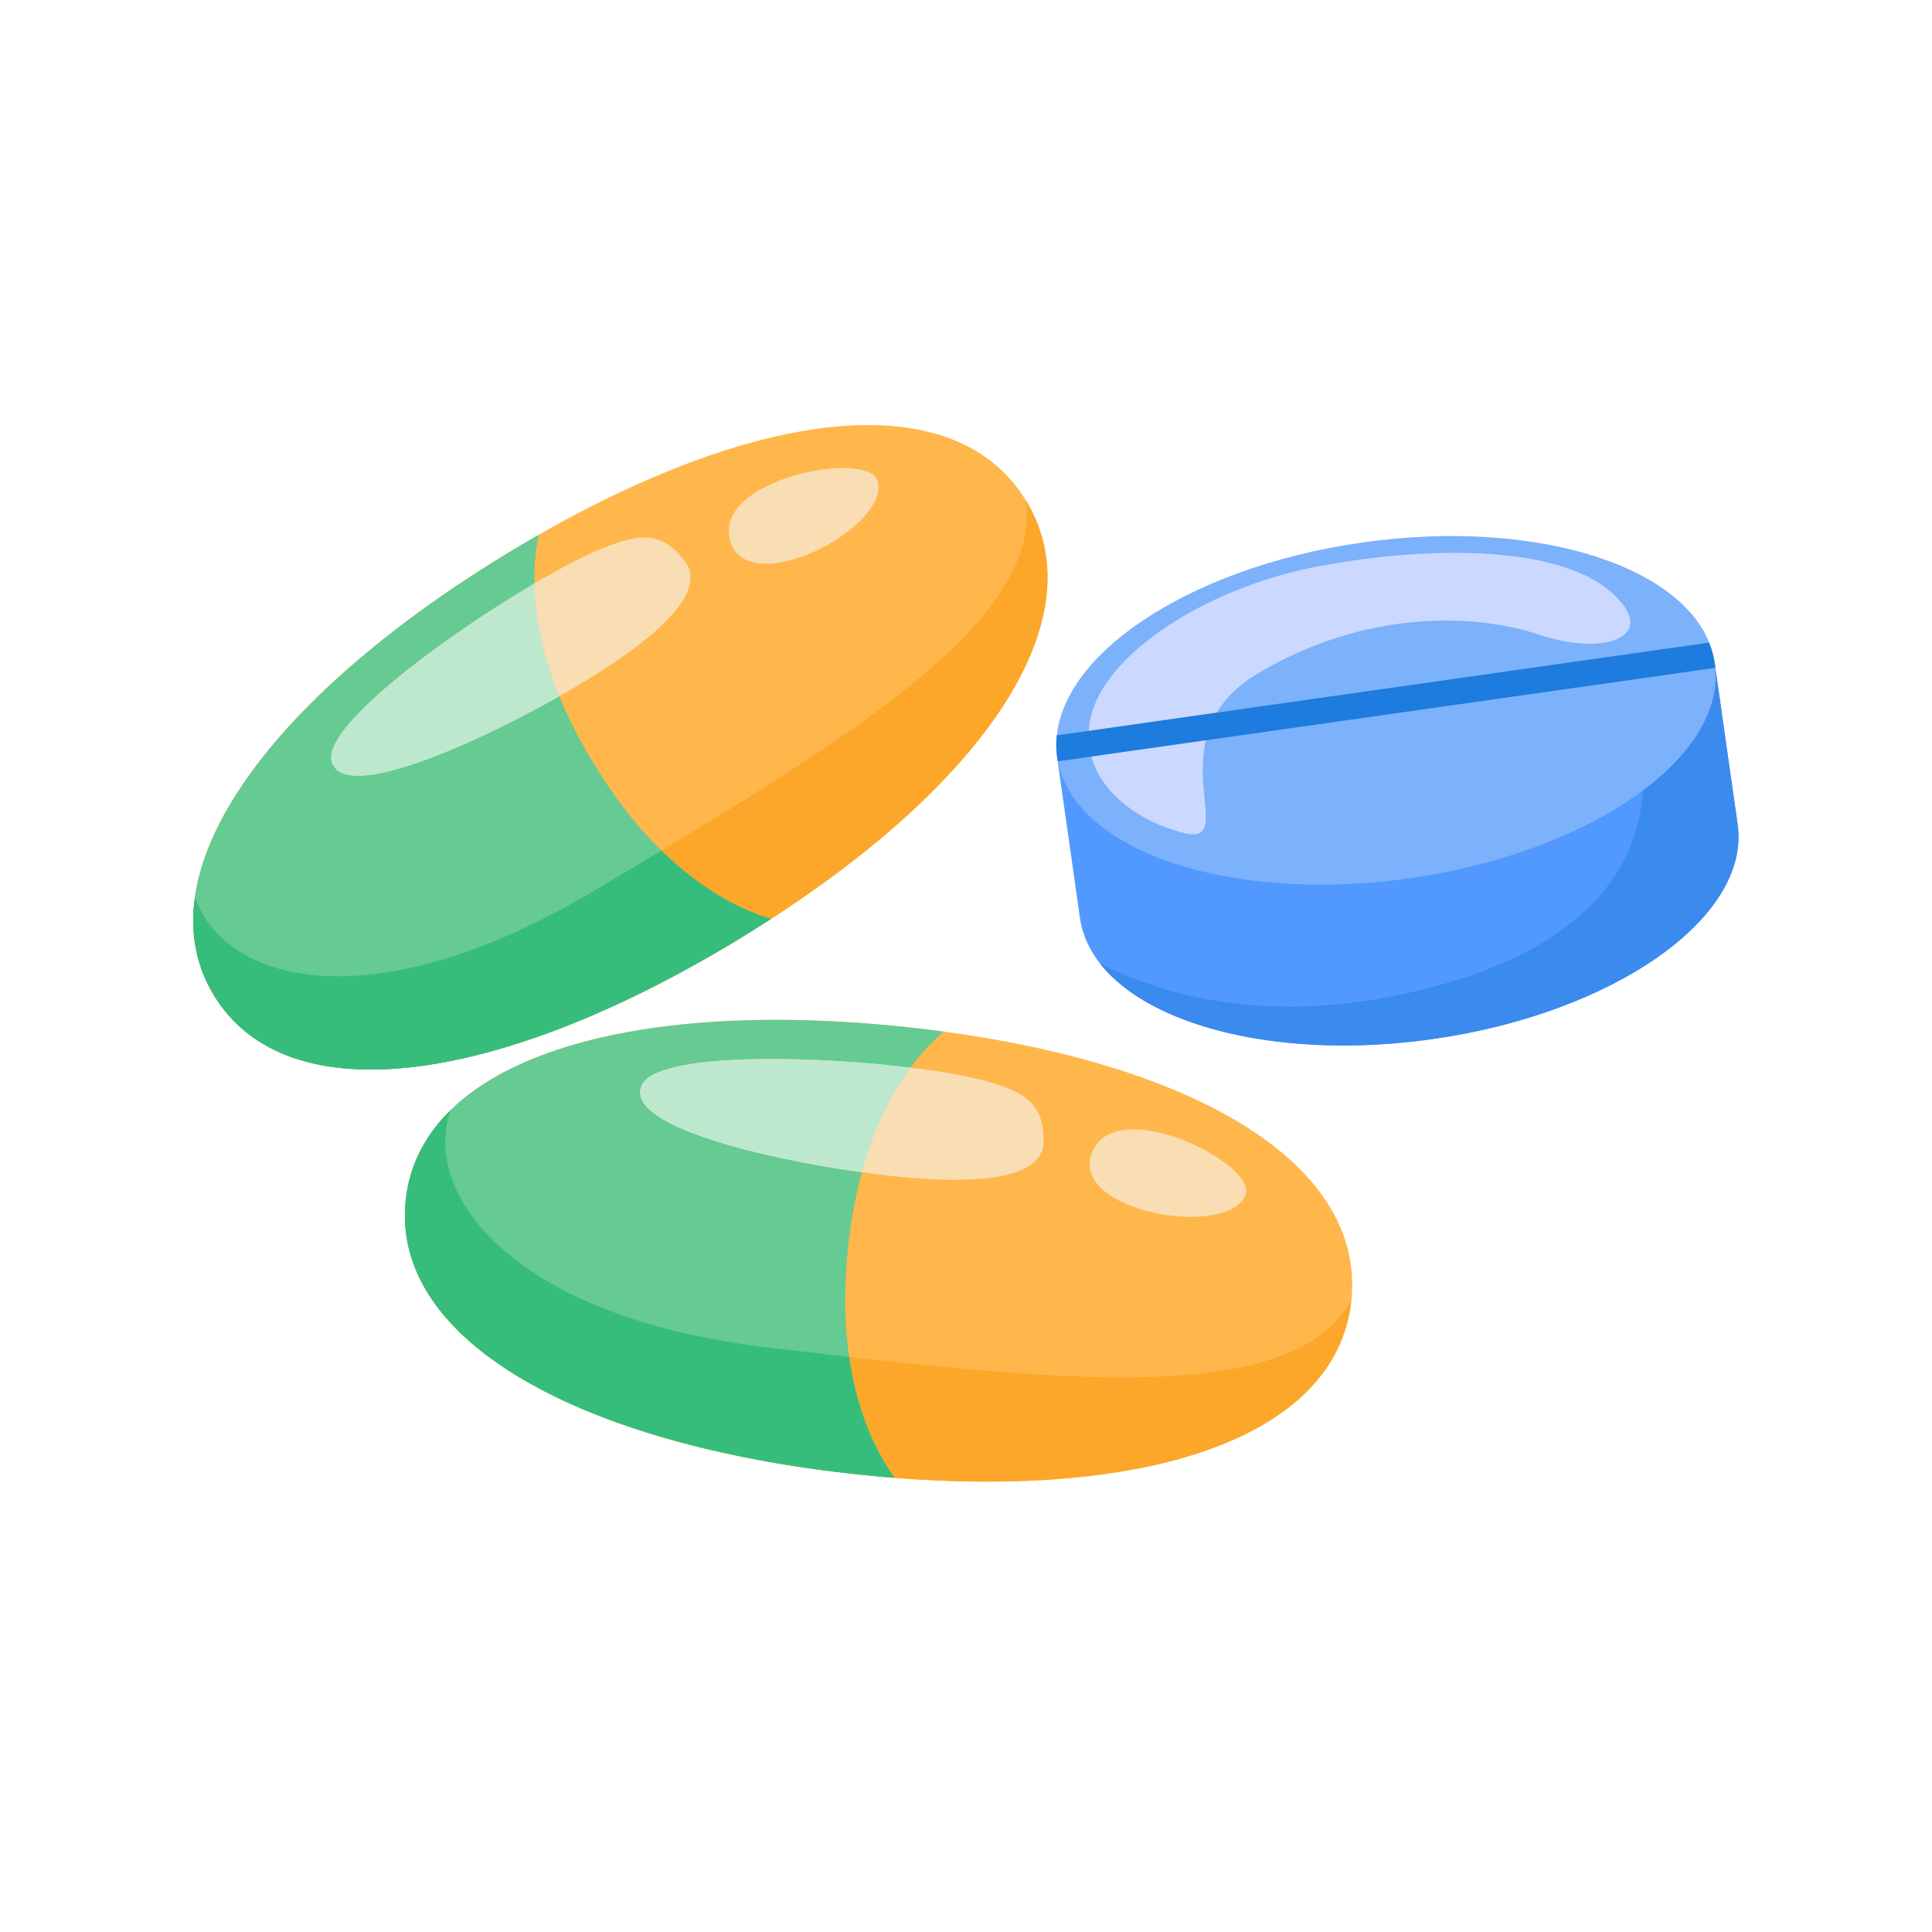 <svg width="50" height="50" viewBox="0 0 50 50" fill="none" xmlns="http://www.w3.org/2000/svg">
<path d="M26.553 12.955C24.658 9.846 19.32 10.546 13.101 14.337C6.882 18.128 3.644 22.655 5.539 25.764C7.435 28.874 12.942 28.07 19.161 24.279C25.38 20.489 28.449 16.065 26.553 12.955Z" fill="#FFB74C"/>
<path d="M15.37 23.055C9.633 26.477 5.809 25.439 5.045 23.217C4.915 24.132 5.069 24.992 5.54 25.764C7.435 28.874 12.942 28.07 19.161 24.279C25.38 20.488 28.449 16.064 26.554 12.955C26.948 16.13 21.945 19.135 15.37 23.056L15.37 23.055Z" fill="#FCA72A"/>
<path d="M19.161 24.28C19.427 24.117 19.691 23.951 19.953 23.782C18.839 23.444 17.023 22.485 15.37 19.772C13.686 17.009 13.711 14.955 13.943 13.84C13.66 14.002 13.379 14.168 13.101 14.337C6.882 18.128 3.644 22.655 5.539 25.764C7.435 28.874 12.942 28.07 19.161 24.28Z" fill="#66CA93"/>
<path d="M19.533 24.049C19.555 24.036 19.576 24.023 19.597 24.009C19.716 23.934 19.835 23.859 19.953 23.782L19.953 23.782C19.226 23.561 18.201 23.076 17.116 22.012C16.535 22.361 15.953 22.709 15.37 23.056C9.632 26.477 5.809 25.44 5.045 23.218C4.996 23.561 4.987 23.896 5.02 24.222C5.026 24.276 5.032 24.33 5.04 24.384L5.041 24.389C5.048 24.441 5.057 24.492 5.067 24.544L5.069 24.554C5.079 24.604 5.089 24.653 5.101 24.703C5.102 24.709 5.104 24.715 5.105 24.721C5.117 24.767 5.128 24.813 5.142 24.86C5.144 24.868 5.147 24.877 5.149 24.885C5.162 24.929 5.175 24.972 5.19 25.015C5.194 25.027 5.199 25.039 5.203 25.051C5.216 25.09 5.23 25.13 5.245 25.168C5.251 25.185 5.259 25.202 5.266 25.219C5.279 25.253 5.293 25.287 5.307 25.32C5.317 25.342 5.328 25.363 5.337 25.384C5.351 25.413 5.363 25.442 5.377 25.47C5.391 25.497 5.405 25.524 5.419 25.551C5.431 25.573 5.442 25.596 5.455 25.618C5.482 25.667 5.51 25.716 5.54 25.765C7.435 28.874 12.942 28.07 19.161 24.28C19.287 24.203 19.41 24.126 19.533 24.049Z" fill="#36BD7C"/>
<path d="M15.512 14.223C13.601 15.013 8.271 18.549 8.585 19.707C8.899 20.864 12.748 19.04 14.861 17.795C16.975 16.551 18.33 15.333 17.726 14.527C17.121 13.72 16.52 13.806 15.512 14.223Z" fill="#F9DDB3"/>
<path d="M13.831 15.101C11.511 16.468 8.341 18.806 8.585 19.707C8.881 20.797 12.313 19.242 14.476 18.018C14.008 16.867 13.845 15.887 13.831 15.101Z" fill="#BEE8CE"/>
<path d="M22.714 12.447C22.473 11.622 18.444 12.392 18.895 13.988C19.345 15.585 23.061 13.632 22.714 12.447Z" fill="#F9DDB3"/>
<path d="M34.973 33.659C35.357 30.038 30.692 27.35 23.45 26.581C16.207 25.812 10.885 27.44 10.5 31.061C10.116 34.682 14.978 37.391 22.221 38.16C29.463 38.928 34.589 37.28 34.973 33.659Z" fill="#FFB74C"/>
<path d="M19.953 34.884C13.318 34.114 10.912 30.967 11.655 28.737C10.996 29.385 10.596 30.161 10.5 31.061C10.116 34.682 14.978 37.391 22.221 38.159C29.463 38.928 34.589 37.28 34.973 33.658C33.357 36.42 27.558 35.766 19.953 34.884Z" fill="#FCA72A"/>
<path d="M22.221 38.16C22.535 38.193 22.846 38.222 23.152 38.246C22.473 37.3 21.614 35.435 21.949 32.276C22.291 29.059 23.559 27.442 24.421 26.698C24.098 26.655 23.774 26.616 23.45 26.581C16.207 25.812 10.885 27.44 10.5 31.061C10.116 34.682 14.978 37.391 22.221 38.16Z" fill="#66CA93"/>
<path d="M22.656 38.203C22.821 38.218 22.986 38.232 23.152 38.245L23.152 38.245C22.709 37.628 22.189 36.62 21.975 35.116C21.301 35.04 20.627 34.962 19.953 34.884C13.318 34.114 10.912 30.967 11.655 28.737C11.408 28.98 11.197 29.241 11.025 29.52L11.025 29.52C10.997 29.566 10.969 29.613 10.943 29.66L10.94 29.665C10.915 29.711 10.89 29.757 10.867 29.804C10.865 29.807 10.864 29.811 10.862 29.814C10.839 29.859 10.818 29.904 10.797 29.951C10.795 29.956 10.792 29.962 10.79 29.968C10.771 30.012 10.752 30.056 10.734 30.1C10.731 30.108 10.728 30.117 10.725 30.125C10.709 30.168 10.693 30.21 10.678 30.253C10.674 30.265 10.67 30.277 10.666 30.29C10.653 30.329 10.64 30.368 10.629 30.408C10.623 30.426 10.619 30.443 10.614 30.461C10.605 30.496 10.595 30.531 10.586 30.567C10.581 30.59 10.576 30.613 10.571 30.636C10.564 30.667 10.557 30.697 10.55 30.728C10.545 30.758 10.54 30.788 10.535 30.818C10.531 30.843 10.526 30.868 10.522 30.893C10.514 30.949 10.506 31.004 10.5 31.061C10.116 34.682 14.978 37.391 22.221 38.159C22.367 38.175 22.512 38.189 22.656 38.203Z" fill="#36BD7C"/>
<path d="M25.435 27.956C23.437 27.422 17.055 26.991 16.6 28.101C16.146 29.211 20.311 30.102 22.746 30.397C25.181 30.693 26.998 30.55 27.008 29.542C27.017 28.534 26.488 28.237 25.435 27.956Z" fill="#F9DDB3"/>
<path d="M23.566 27.631C20.893 27.306 16.954 27.237 16.601 28.101C16.173 29.146 19.843 29.997 22.306 30.34C22.633 29.141 23.1 28.264 23.566 27.631Z" fill="#BEE8CE"/>
<path d="M32.233 30.922C32.543 30.12 28.875 28.283 28.263 29.825C27.651 31.367 31.788 32.074 32.233 30.922Z" fill="#F9DDB3"/>
<path d="M38.359 18.038C37.554 18.027 36.708 18.079 35.842 18.203C34.975 18.326 34.148 18.511 33.378 18.746L27.358 19.602L27.949 23.757C28.29 26.156 32.377 27.559 37.077 26.891C41.777 26.222 45.311 23.735 44.97 21.336L44.379 17.182L38.359 18.038Z" fill="#5199FF"/>
<path d="M37.32 25.477C33.134 26.655 30.163 25.796 28.463 24.929C29.753 26.587 33.207 27.441 37.077 26.891C41.777 26.222 45.311 23.736 44.97 21.336L44.379 17.182L44.123 17.218L42.253 18.593C42.253 18.593 44.261 23.522 37.32 25.477Z" fill="#3B8AEE"/>
<path d="M36.49 22.728C41.19 22.058 44.723 19.57 44.381 17.171C44.039 14.772 39.952 13.37 35.252 14.04C30.552 14.71 27.019 17.198 27.361 19.597C27.703 21.996 31.79 23.398 36.49 22.728Z" fill="#7CB1FB"/>
<path d="M34.184 14.643C31.339 15.164 28.759 16.804 28.27 18.412C27.78 20.02 29.188 21.21 30.664 21.563C32.141 21.915 29.82 19.055 32.554 17.428C35.287 15.8 38.109 15.849 39.843 16.429C41.577 17.008 42.996 16.449 41.673 15.305C40.349 14.161 37.207 14.09 34.184 14.643Z" fill="#CBD8FF"/>
<path d="M44.379 17.182C44.352 16.993 44.301 16.808 44.229 16.631L27.348 19.031C27.328 19.221 27.331 19.412 27.358 19.602C27.362 19.636 27.368 19.67 27.375 19.703L44.391 17.284C44.388 17.25 44.384 17.216 44.379 17.182Z" fill="#1D7CDE"/>
</svg>
